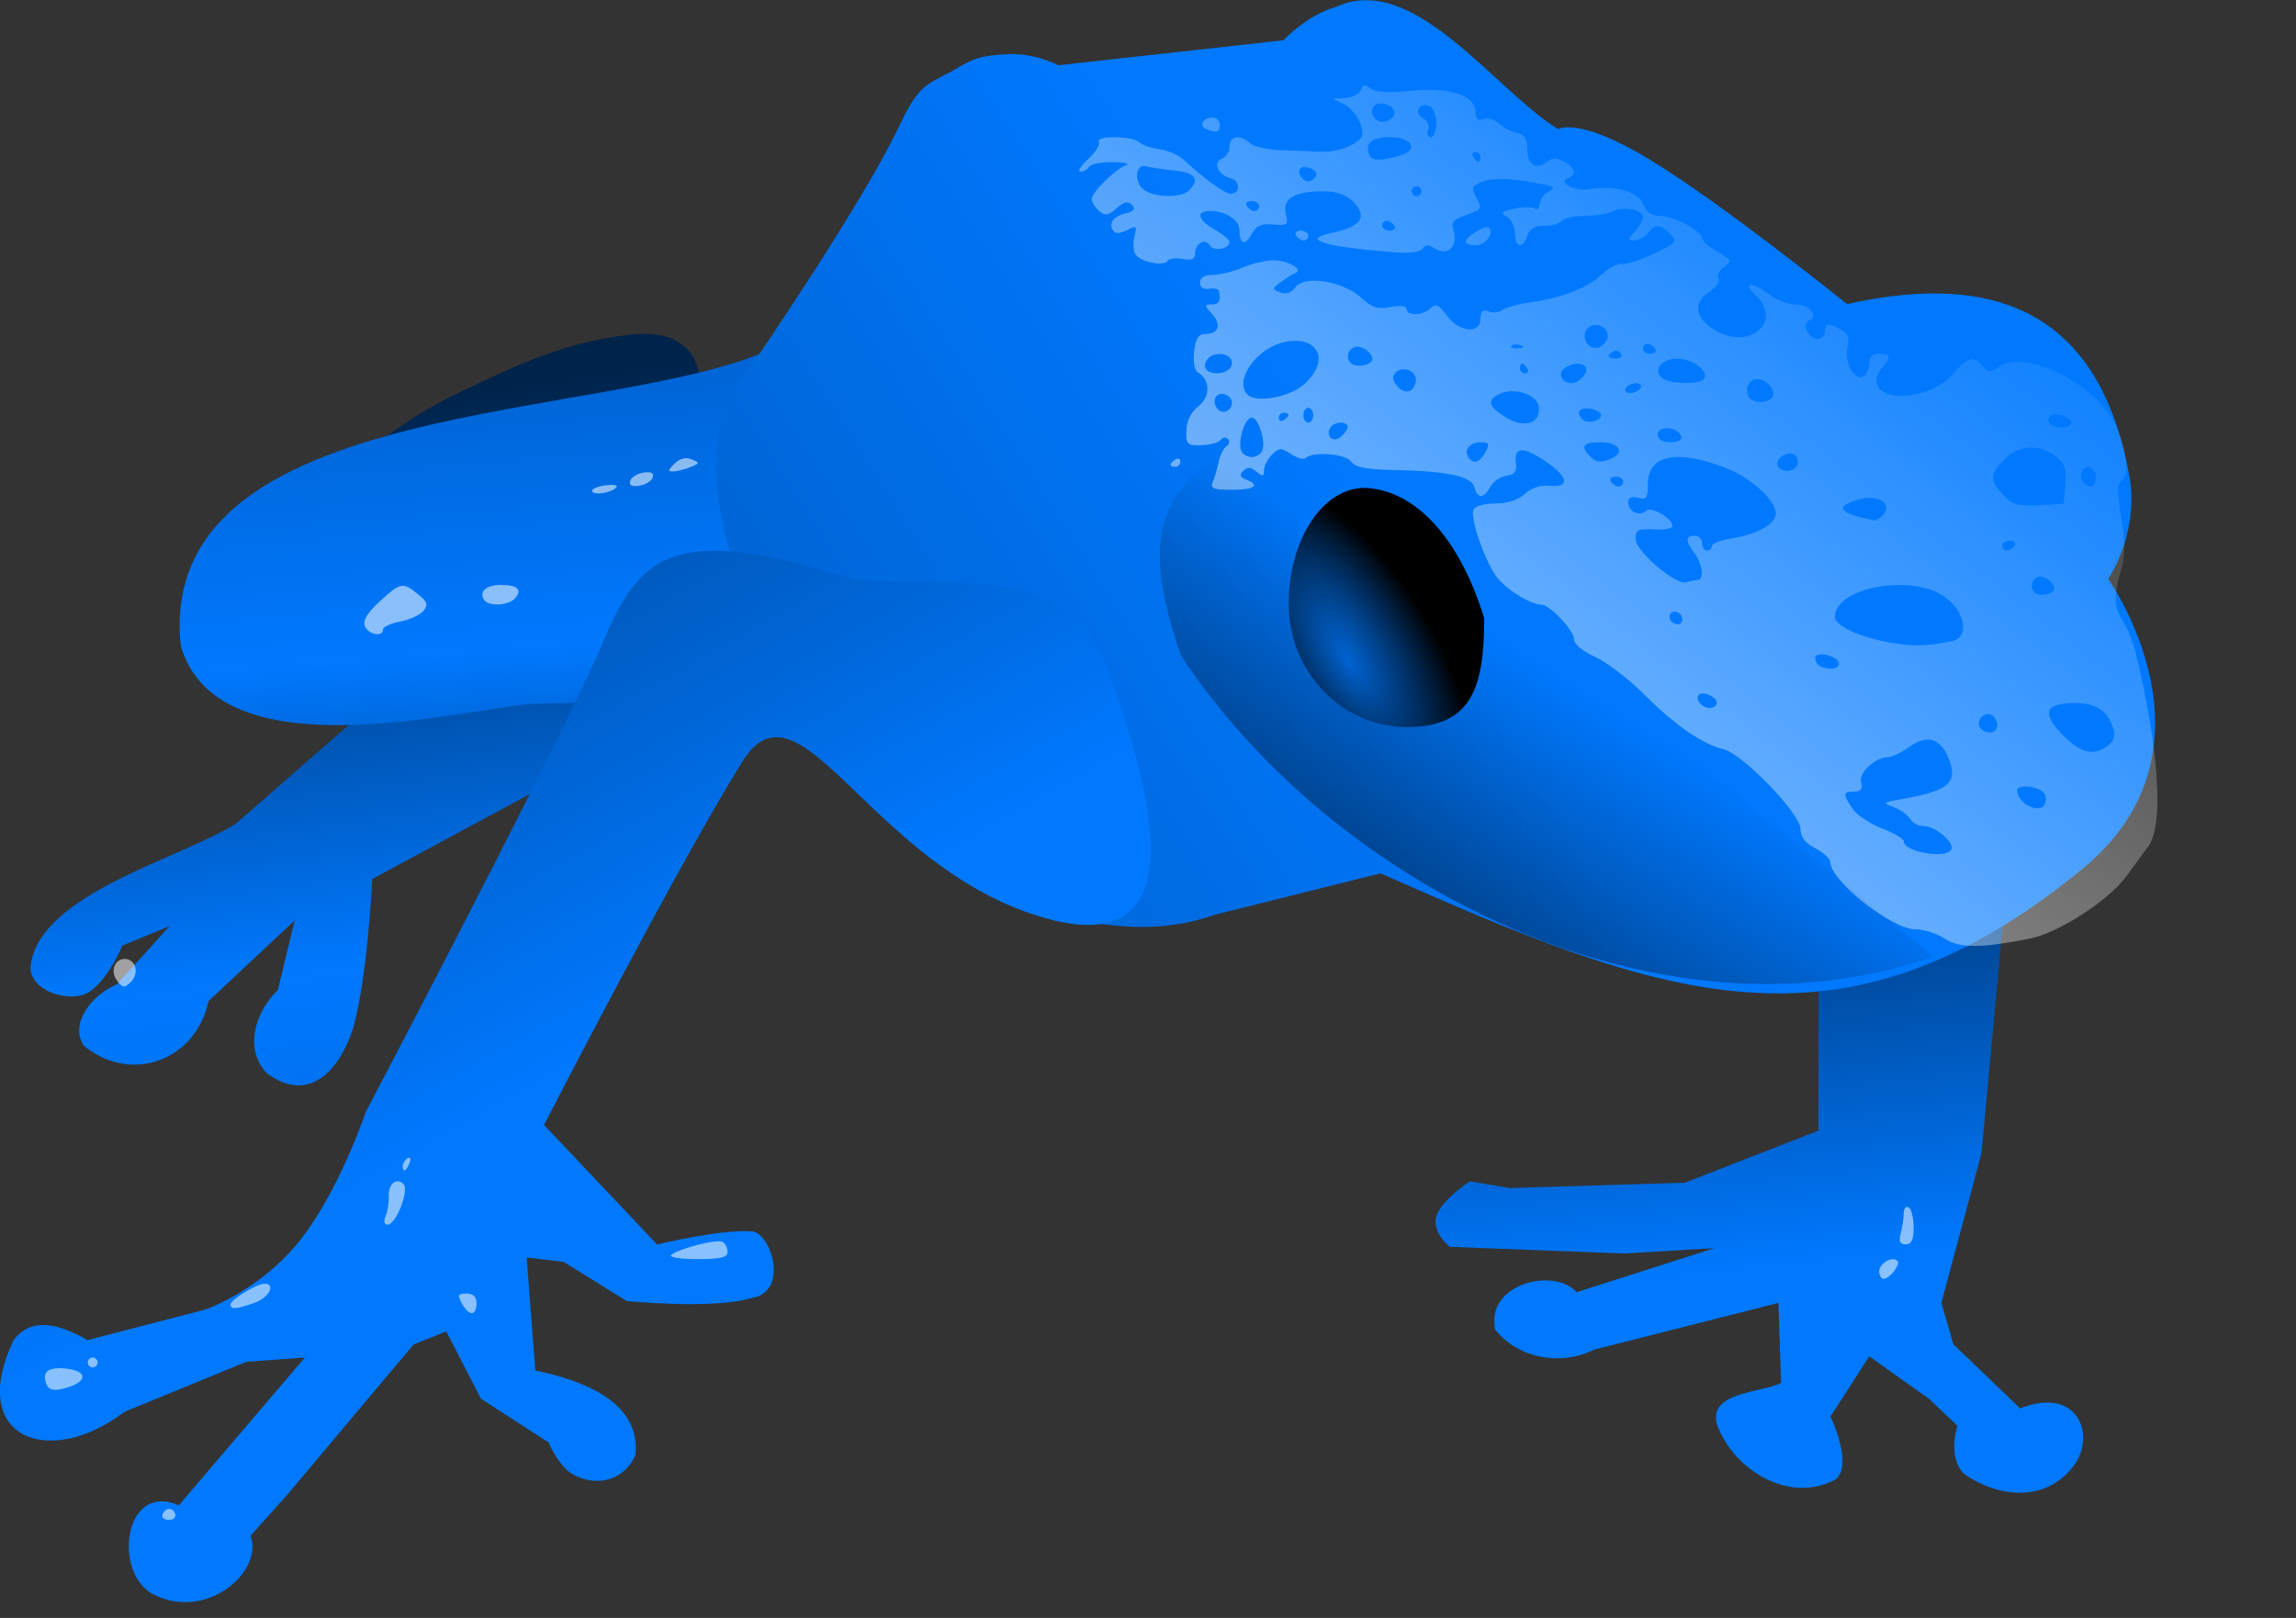 <?xml version="1.0" encoding="UTF-8" standalone="no"?>
<!-- Created with Inkscape (http://www.inkscape.org/) -->
<svg
   xmlns:dc="http://purl.org/dc/elements/1.1/"
   xmlns:cc="http://creativecommons.org/ns#"
   xmlns:rdf="http://www.w3.org/1999/02/22-rdf-syntax-ns#"
   xmlns:svg="http://www.w3.org/2000/svg"
   xmlns="http://www.w3.org/2000/svg"
   xmlns:xlink="http://www.w3.org/1999/xlink"
   xmlns:sodipodi="http://sodipodi.sourceforge.net/DTD/sodipodi-0.dtd"
   xmlns:inkscape="http://www.inkscape.org/namespaces/inkscape"
   width="744.094"
   height="524.409"
   id="svg2"
   sodipodi:version="0.32"
   inkscape:version="0.46"
   version="1.0"
   sodipodi:docbase="/home/vms/Desktop"
   sodipodi:docname="pfeilgiftfrosch.svg"
   inkscape:output_extension="org.inkscape.output.svg.inkscape">
  <rect width="100%" height="100%" fill="#333333" stroke="none"/>
  <defs
     id="defs4">
    <inkscape:perspective
       sodipodi:type="inkscape:persp3d"
       inkscape:vp_x="0 : 358.08911 : 1"
       inkscape:vp_y="0 : 1000 : 0"
       inkscape:vp_z="963.3858 : 358.08911 : 1"
       inkscape:persp3d-origin="481.6929 : 238.72607 : 1"
       id="perspective44" />
    <linearGradient
       inkscape:collect="always"
       id="linearGradient3236">
      <stop
         style="stop-color:#ffffff;stop-opacity:1;"
         offset="0"
         id="stop3238" />
      <stop
         style="stop-color:#ffffff;stop-opacity:0;"
         offset="1"
         id="stop3240" />
    </linearGradient>
    <linearGradient
       id="linearGradient3183">
      <stop
         style="stop-color:#053871;stop-opacity:0.855;"
         offset="0"
         id="stop3187" />
      <stop
         id="stop3189"
         offset="1"
         style="stop-color:#0079ff;stop-opacity:1;" />
    </linearGradient>
    <linearGradient
       id="linearGradient3246">
      <stop
         style="stop-color:#000000;stop-opacity:0;"
         offset="0"
         id="stop3248" />
      <stop
         style="stop-color:#000000;stop-opacity:1;"
         offset="1"
         id="stop3250" />
    </linearGradient>
    <linearGradient
       inkscape:collect="always"
       id="linearGradient3222">
      <stop
         style="stop-color:#ffffff;stop-opacity:1;"
         offset="0"
         id="stop3224" />
      <stop
         style="stop-color:#ffffff;stop-opacity:0;"
         offset="1"
         id="stop3226" />
    </linearGradient>
    <linearGradient
       id="linearGradient3188">
      <stop
         style="stop-color:#0079ff;stop-opacity:1;"
         offset="0"
         id="stop3192" />
      <stop
         id="stop3194"
         offset="1"
         style="stop-color:#00234a;stop-opacity:1;" />
    </linearGradient>
    <linearGradient
       id="linearGradient3162">
      <stop
         style="stop-color:#005bc1;stop-opacity:1;"
         offset="0"
         id="stop3164" />
      <stop
         id="stop3170"
         offset="0.5"
         style="stop-color:#0079ff;stop-opacity:1;" />
      <stop
         style="stop-color:#00234a;stop-opacity:1;"
         offset="1"
         id="stop3166" />
    </linearGradient>
    <linearGradient
       inkscape:collect="always"
       xlink:href="#linearGradient3162"
       id="linearGradient3168"
       x1="-98.652"
       y1="325.998"
       x2="-71.213"
       y2="680.104"
       gradientUnits="userSpaceOnUse" />
    <linearGradient
       inkscape:collect="always"
       xlink:href="#linearGradient3162"
       id="linearGradient3178"
       x1="198.115"
       y1="861.16"
       x2="130.93"
       y2="368.111"
       gradientUnits="userSpaceOnUse" />
    <linearGradient
       inkscape:collect="always"
       xlink:href="#linearGradient3188"
       id="linearGradient3186"
       x1="245.53"
       y1="625.067"
       x2="-2.941"
       y2="185.623"
       gradientUnits="userSpaceOnUse" />
    <linearGradient
       inkscape:collect="always"
       xlink:href="#linearGradient3188"
       id="linearGradient3202"
       x1="728.158"
       y1="759.268"
       x2="702.826"
       y2="516.753"
       gradientUnits="userSpaceOnUse" />
    <linearGradient
       inkscape:collect="always"
       xlink:href="#linearGradient3188"
       id="linearGradient3210"
       x1="319.078"
       y1="107.393"
       x2="-621.539"
       y2="703.08"
       gradientUnits="userSpaceOnUse" />
    <linearGradient
       inkscape:collect="always"
       xlink:href="#linearGradient3222"
       id="linearGradient3228"
       x1="488.84"
       y1="560.488"
       x2="446.93"
       y2="482.503"
       gradientUnits="userSpaceOnUse"
       gradientTransform="matrix(0.468,0.884,-0.884,0.468,709.825,-205.214)" />
    <radialGradient
       inkscape:collect="always"
       xlink:href="#linearGradient3246"
       id="radialGradient3254"
       cx="513.061"
       cy="477.898"
       fx="513.061"
       fy="477.898"
       r="43.686"
       gradientTransform="matrix(0.784,-0.466,1.055,1.775,-399.416,-116.999)"
       gradientUnits="userSpaceOnUse" />
    <linearGradient
       inkscape:collect="always"
       xlink:href="#linearGradient3236"
       id="linearGradient3242"
       x1="500.898"
       y1="555.231"
       x2="748.909"
       y2="234.583"
       gradientUnits="userSpaceOnUse" />
    <linearGradient
       inkscape:collect="always"
       xlink:href="#linearGradient3246"
       id="linearGradient3256"
       x1="691.386"
       y1="297.02"
       x2="537.989"
       y2="543.538"
       gradientUnits="userSpaceOnUse" />
    <linearGradient
       inkscape:collect="always"
       xlink:href="#linearGradient3162"
       id="linearGradient2427"
       gradientUnits="userSpaceOnUse"
       x1="198.115"
       y1="861.16"
       x2="130.93"
       y2="368.111" />
    <linearGradient
       inkscape:collect="always"
       xlink:href="#linearGradient3162"
       id="linearGradient2429"
       gradientUnits="userSpaceOnUse"
       x1="-98.652"
       y1="325.998"
       x2="-71.213"
       y2="680.104" />
    <linearGradient
       inkscape:collect="always"
       xlink:href="#linearGradient3188"
       id="linearGradient2431"
       gradientUnits="userSpaceOnUse"
       x1="728.158"
       y1="759.268"
       x2="702.826"
       y2="516.753" />
    <linearGradient
       inkscape:collect="always"
       xlink:href="#linearGradient3188"
       id="linearGradient2433"
       gradientUnits="userSpaceOnUse"
       x1="319.078"
       y1="107.393"
       x2="-621.539"
       y2="703.08" />
    <linearGradient
       inkscape:collect="always"
       xlink:href="#linearGradient3188"
       id="linearGradient2435"
       gradientUnits="userSpaceOnUse"
       x1="245.53"
       y1="625.067"
       x2="-2.941"
       y2="185.623" />
    <linearGradient
       inkscape:collect="always"
       xlink:href="#linearGradient3236"
       id="linearGradient2437"
       gradientUnits="userSpaceOnUse"
       x1="500.898"
       y1="555.231"
       x2="748.909"
       y2="234.583" />
    <radialGradient
       inkscape:collect="always"
       xlink:href="#linearGradient3246"
       id="radialGradient2439"
       gradientUnits="userSpaceOnUse"
       gradientTransform="matrix(0.784,-0.466,1.055,1.775,-399.416,-116.999)"
       cx="513.061"
       cy="477.898"
       fx="513.061"
       fy="477.898"
       r="43.686" />
    <linearGradient
       inkscape:collect="always"
       xlink:href="#linearGradient3246"
       id="linearGradient2441"
       gradientUnits="userSpaceOnUse"
       x1="691.386"
       y1="297.02"
       x2="537.989"
       y2="543.538" />
  </defs>
  <sodipodi:namedview
     id="base"
     pagecolor="#ffffff"
     bordercolor="#666666"
     borderopacity="1.0"
     inkscape:pageopacity="0.0"
     inkscape:pageshadow="2"
     inkscape:zoom="0.17240117"
     inkscape:cx="2108.3893"
     inkscape:cy="277.75283"
     inkscape:document-units="px"
     inkscape:current-layer="layer1"
     inkscape:window-width="1280"
     inkscape:window-height="949"
     inkscape:window-x="0"
     inkscape:window-y="25"
     showgrid="false" />
  <g
     inkscape:label="Ebene 1"
     inkscape:groupmode="layer"
     id="layer1"
     transform="translate(95.726,-196.466)">
    <g
       id="g2417"
       transform="matrix(0.725,0,0,0.725,-26.36,54.101)">
      <path
         sodipodi:nodetypes="csscccssccccccccccccc"
         id="path2174"
         d="M 216.016,360.864 C 216.016,360.864 213.533,342.863 186.22,345.967 C 158.908,349.07 139.044,357.45 106.766,373.279 C 74.488,389.108 57.108,409.282 57.108,409.282 L 89.386,494.943 L 9.932,564.465 C -14.141,579.999 -77.656,595.648 -81.937,627.78 C -83.205,637.3 -69.833,643.609 -59.59,641.436 C -49.348,639.264 -40.968,619.09 -40.968,619.09 L -19.863,610.399 L -43.451,636.47 C -53.48,640.546 -64.917,653.088 -58.349,663.783 C -36.924,681.431 -7.985,670.289 -2.483,643.919 L 36.003,607.916 L 28.554,638.953 C 18.498,648.621 13.2,665.218 23.588,676.197 C 42.863,690.37 56.266,674.217 62.073,656.334 C 68.591,633.987 70.764,589.294 70.764,589.294 L 151.459,545.843 L 281.813,496.184 L 216.016,360.864 z"
         style="fill:url(#linearGradient2427);fill-opacity:1;fill-rule:evenodd;stroke:none;stroke-width:1px;stroke-linecap:butt;stroke-linejoin:miter;stroke-opacity:1" />
      <path
         sodipodi:nodetypes="ccccc"
         id="path2172"
         d="M 249.535,352.174 C 178,385.698 -26.374,372.18 -14.898,485.011 C 1.062,540.079 100.032,516.036 140.286,511.082 L 288.021,507.358 L 249.535,352.174 z"
         style="fill:url(#linearGradient2429);fill-opacity:1;fill-rule:evenodd;stroke:none;stroke-width:1px;stroke-linecap:butt;stroke-linejoin:miter;stroke-opacity:1" />
      <path
         sodipodi:nodetypes="ccccccscccccccccccccccsccccc"
         id="path3149"
         d="M 800.805,596.721 L 717.201,616.428 L 717.201,701.823 L 657.484,725.113 L 579.255,727.502 L 561.34,724.516 C 561.34,724.516 548.65,732.727 546.411,740.042 C 544.171,747.358 552.382,753.777 552.382,753.777 L 630.015,756.763 L 670.622,754.374 L 609.114,774.081 C 599.397,762.878 568.299,770.027 572.686,790.802 C 583.093,803.863 602.117,807.139 616.877,799.759 L 699.286,778.858 L 700.481,814.688 C 691.215,819.169 667.927,818.558 671.816,833.201 C 679.169,853.61 704.365,869.042 724.965,857.685 C 732.877,851.116 722.576,829.618 722.576,829.618 L 739.894,802.745 L 766.766,821.854 L 779.307,833.798 C 779.307,833.798 774.679,847.831 782.293,855.296 C 798.682,866.679 819.412,867.504 831.261,851.713 C 841.468,838.11 833.247,815.746 807.374,826.035 L 777.516,797.371 L 772.141,778.858 L 790.056,711.975 L 800.805,596.721 z"
         style="fill:url(#linearGradient2431);fill-opacity:1;fill-rule:evenodd;stroke:none;stroke-width:1px;stroke-linecap:butt;stroke-linejoin:miter;stroke-opacity:1" />
      <path
         sodipodi:nodetypes="cccscccsccccscscc"
         id="path2170"
         d="M 280.572,542.119 C 314.985,585.558 391.231,625.529 446.929,605.434 L 521.417,586.812 C 647.121,642.454 726.82,673.427 834.899,585.08 C 900.96,531.079 846.681,455.216 846.681,455.216 C 846.681,455.216 859.717,436.594 856.613,411.764 C 844.234,337.772 798.924,316.929 729.983,332.31 C 729.983,332.31 674.117,287.307 641.839,267.754 C 609.561,248.201 600.871,254.098 600.871,254.098 C 572.659,236.977 536.274,183.275 501.553,199.473 C 488.828,202.887 477.965,214.371 477.965,214.371 L 377.406,225.544 C 377.406,225.544 366.854,219.958 355.06,220.578 C 343.266,221.199 339.542,222.13 330.231,228.027 C 316.65,234.866 314.559,235.408 305.55,254.195 C 289.459,287.75 242.086,357.14 242.086,357.14 C 196.178,403.472 251.528,500.69 280.572,542.119 z"
         style="fill:url(#linearGradient2433);fill-opacity:1;fill-rule:evenodd;stroke:none;stroke-width:1px;stroke-linecap:butt;stroke-linejoin:miter;stroke-opacity:1" />
      <path
         sodipodi:nodetypes="ccccscccccccscccccccccccccccccsc"
         id="path3147"
         d="M 401.136,500.086 C 382.835,444.263 328.489,460.192 285.5,455.387 C 203.721,429.437 189.461,444.212 171.807,488.426 C 145.328,546.243 67.832,693.46 67.832,693.46 C 67.832,693.46 55.686,729.657 37.709,751.764 C 19.732,773.871 -4.076,781.888 -4.076,781.888 L -56.549,795.492 C -69.066,788.32 -81.571,784.803 -89.588,795.492 C -110.554,839.345 -73.778,853.245 -40.03,827.559 L 14.387,805.209 L 40.624,803.266 L -15.736,869.344 C -40.483,858.614 -45.328,899.879 -27.157,909.148 C -3.201,921.37 22.245,898.857 16.331,882.948 L 32.85,864.485 L 89.21,797.436 L 103.786,791.605 L 119.334,821.729 L 149.458,841.163 C 149.458,841.163 153.344,850.395 159.175,854.768 C 169.754,861.477 182.973,858.98 188.327,846.994 C 191.208,822.504 163.142,813.098 143.627,809.096 L 139.74,758.566 L 156.26,760.51 L 184.44,778.001 C 184.44,778.001 222.847,781.867 239.853,776.765 C 257.143,774.426 249.426,748.381 240.8,746.906 C 227.196,745.691 198.044,752.736 198.044,752.736 L 147.514,699.291 C 147.514,699.291 207.926,581.734 236.835,535.82 C 262.229,497.384 293.021,582.005 367.85,605.725 C 446.053,630.514 414.081,537.944 401.136,500.086 z"
         style="fill:url(#linearGradient2435);fill-opacity:1;fill-rule:evenodd;stroke:none;stroke-width:1px;stroke-linecap:butt;stroke-linejoin:miter;stroke-opacity:1" />
      <path
         sodipodi:nodetypes="cssccssccsssccsssccssccssccsssccssssccsssccssccssccsssssssssssssssssssssssssssssssssssssssssssssssssssssssssssssssssssssssssssssssssssssssssssssssssssssssssssssssssssssssssssssssssssssssssssssssssssssssssssssssssssssssssssssssccssssssssssssccssccsssccssccssccssccsssccssccssccssssssssssssssssccsssccssccsssccccsssccssccssccssccssccsssccssccssccssccssccsssccsssccssccssccssccssccssccsssccssccssccssccsssccssccssccsssccssccssccsssccsssccsssccsssccssccsssccsssccssssccssccsssssccssccssccsssccsssccsssccssccsssccssc"
         style="opacity:0.537;fill:url(#linearGradient2437);fill-opacity:1"
         d="M -23.083,873.679 C -21.976,870.357 -18.438,870.014 -17.4,873.129 C -16.896,874.641 -18.133,875.879 -20.15,875.879 C -22.166,875.879 -23.486,874.889 -23.083,873.679 z M -74.928,815.165 C -76.965,809.855 -74.442,807.579 -67.138,808.136 C -55.771,809.002 -56.155,814.548 -67.77,817.279 C -71.95,818.262 -73.968,817.666 -74.928,815.165 z M -56.45,805.479 C -56.45,804.269 -55.46,803.279 -54.25,803.279 C -53.04,803.279 -52.05,804.269 -52.05,805.479 C -52.05,806.689 -53.04,807.679 -54.25,807.679 C -55.46,807.679 -56.45,806.689 -56.45,805.479 z M 110.75,779.079 C 108.754,775.349 109.077,774.679 112.873,774.679 C 115.884,774.679 117.35,776.12 117.35,779.079 C 117.35,781.499 116.395,783.479 115.228,783.479 C 114.06,783.479 112.045,781.499 110.75,779.079 z M 7.35,779.553 C 7.35,777.476 19.138,770.279 22.54,770.279 C 27.843,770.279 24.517,776.6 18.022,778.864 C 9.811,781.726 7.35,781.885 7.35,779.553 z M 744.35,764.71 C 744.35,761.163 750.206,757.801 752.459,760.054 C 754.026,761.621 749.054,768.079 746.281,768.079 C 745.219,768.079 744.35,766.563 744.35,764.71 z M 204.36,757.45 C 207.686,754.54 225.025,750.141 227.396,751.607 C 228.581,752.339 229.55,754.365 229.55,756.109 C 229.55,758.528 226.32,759.279 215.91,759.279 C 208.408,759.279 203.211,758.456 204.36,757.45 z M 753.964,747.729 C 754.693,745.006 755.304,740.988 755.32,738.799 C 755.337,736.61 756.34,735.431 757.55,736.179 C 758.76,736.927 759.75,740.945 759.75,745.109 C 759.75,750.614 758.78,752.679 756.194,752.679 C 753.579,752.679 752.988,751.368 753.964,747.729 z M 76.713,740.029 C 77.611,737.911 78.227,734 78.082,731.338 C 77.777,725.755 81.53,722.578 84.692,725.741 C 87.368,728.417 81.346,743.879 77.627,743.879 C 76.045,743.879 75.699,742.419 76.713,740.029 z M 84.35,717.609 C 84.35,716.47 85.329,714.934 86.525,714.194 C 87.772,713.424 88.141,714.307 87.39,716.265 C 85.927,720.076 84.35,720.773 84.35,717.609 z M -43.135,635.117 C -46.549,631.004 -44.669,625.079 -39.95,625.079 C -35.046,625.079 -33.26,631.432 -37.088,635.26 C -39.941,638.113 -40.663,638.096 -43.135,635.117 z M 773.664,616.005 C 770.246,613.751 764.48,611.897 760.85,611.884 C 749.917,611.844 722.731,590.471 722.44,581.685 C 722.39,580.204 719.38,577.456 715.75,575.579 C 711.228,573.24 709.15,570.521 709.15,566.942 C 709.15,560.14 683.367,533.46 674.731,531.327 C 665.143,528.958 653.102,520.629 639.207,506.754 C 632.281,499.838 622.415,492.296 617.282,489.995 C 611.731,487.506 607.95,484.33 607.95,482.156 C 607.95,478.201 597.058,466.679 593.318,466.679 C 588.395,466.679 577.052,459.519 573.065,453.895 C 567.765,446.419 561.493,428.109 562.94,424.338 C 563.581,422.669 567.608,421.479 572.618,421.479 C 578.05,421.479 582.946,419.898 585.958,417.172 C 588.952,414.462 593.098,413.114 597.134,413.537 C 606.511,414.521 605.302,409.207 594.547,402.166 C 584.765,395.761 580.972,396.202 581.995,403.624 C 582.478,407.131 581.35,408.564 577.696,409.083 C 574.97,409.47 571.718,411.697 570.468,414.033 C 567.587,419.415 564.771,419.456 563.38,414.136 C 562.102,409.249 551.211,406.965 526.926,406.493 C 514.961,406.26 510.137,405.272 508.226,402.663 C 505.66,399.161 491.004,398.092 487.914,401.182 C 487.107,401.989 484.196,401.176 481.446,399.374 C 476.982,396.449 476.066,396.478 472.898,399.645 C 470.947,401.597 469.35,404.729 469.35,406.605 C 469.35,409.431 468.767,409.533 465.957,407.201 C 463.444,405.116 461.922,405.027 460.089,406.86 C 458.256,408.693 458.566,409.7 461.282,410.742 C 467.932,413.294 465.111,415.346 454.956,415.346 C 446.682,415.346 445.215,414.746 446.438,411.862 C 447.251,409.946 448.431,405.904 449.061,402.879 C 449.691,399.854 451.267,396.69 452.565,395.848 C 453.862,395.007 454.155,393.55 453.217,392.612 C 452.279,391.674 450.822,391.868 449.981,393.043 C 449.139,394.218 445.303,395.281 441.457,395.405 C 435.022,395.613 434.478,395.089 434.656,388.847 C 434.78,384.483 436.714,380.595 440.078,377.95 C 445.491,373.691 445.346,366.127 439.789,362.858 C 438.274,361.967 437.582,358.097 438.118,353.508 C 438.794,347.718 440.081,345.679 443.061,345.679 C 449.071,345.679 450.484,341.557 446.125,336.74 C 442.615,332.862 442.596,332.479 445.909,332.479 C 449.239,332.479 450.12,330.866 449.213,326.429 C 449.028,325.521 447.048,325.089 444.813,325.467 C 442.302,325.893 440.75,324.842 440.75,322.717 C 440.75,320.505 442.736,319.279 446.321,319.279 C 449.385,319.279 455.446,317.794 459.79,315.979 C 464.134,314.164 470.289,312.694 473.469,312.713 C 480.108,312.751 487.228,316.842 483.412,318.426 C 482.071,318.982 479.101,320.816 476.812,322.501 C 472.848,325.419 472.838,325.637 476.606,327.098 C 479.188,328.098 481.547,327.284 483.398,324.751 C 487.434,319.233 504.725,322.012 512.775,329.473 C 517.546,333.894 520.152,334.718 525.937,333.633 C 530.351,332.805 533.15,333.172 533.15,334.579 C 533.15,337.772 540.477,337.464 543.858,334.129 C 546.094,331.923 547.523,332.575 551.081,337.429 C 556.607,344.964 566.15,345.86 566.15,338.843 C 566.15,335.466 567.122,334.581 569.729,335.581 C 571.697,336.337 574.42,336.073 575.779,334.994 C 577.138,333.916 582.705,332.387 588.15,331.596 C 602.697,329.482 613.771,325.177 620.22,319.128 C 623.356,316.186 627.571,314.028 629.587,314.333 C 631.602,314.638 638.032,312.56 643.877,309.717 C 653.756,304.91 654.248,304.291 650.87,300.912 C 646.38,296.423 644.453,296.358 640.95,300.579 C 639.444,302.394 636.694,303.879 634.84,303.879 C 631.909,303.879 631.945,303.353 635.109,299.856 C 637.112,297.643 638.75,294.788 638.75,293.512 C 638.75,290.147 629.899,288.352 625.339,290.792 C 623.194,291.94 617.473,292.879 612.625,292.879 C 607.777,292.879 603.198,293.869 602.45,295.079 C 601.702,296.289 598.246,297.279 594.769,297.279 C 590.379,297.279 588.02,298.624 587.05,301.679 C 585.101,307.82 581.55,307.18 581.55,300.688 C 581.55,297.723 579.899,294.373 577.881,293.244 C 574.845,291.545 575.404,290.929 581.127,289.672 C 584.931,288.836 589.057,288.78 590.297,289.546 C 591.536,290.312 592.55,289.444 592.55,287.618 C 592.55,285.792 594.269,283.336 596.369,282.16 C 599.74,280.274 599.547,279.891 594.719,278.894 C 581.185,276.098 572.031,275.661 567.007,277.571 C 562.466,279.298 561.949,280.34 563.862,283.913 C 567.036,289.845 566.977,289.96 559.384,292.607 C 553.905,294.517 552.893,295.834 554.066,299.528 C 556.211,306.285 551.558,311.015 546.096,307.63 C 542.902,305.651 541.414,305.618 540.233,307.498 C 539.298,308.987 534.6,309.705 528.75,309.253 C 496,306.723 485.284,303.502 499.6,300.49 C 512.981,297.674 515.947,293.275 509.088,286.416 C 505.993,283.321 501.707,281.879 495.606,281.879 C 482.98,281.879 477.422,285.279 479.103,291.974 C 480.33,296.862 479.851,297.261 473.376,296.743 C 467.942,296.309 465.728,297.318 463.784,301.116 C 461.044,306.47 458.35,305.515 458.35,299.19 C 458.35,294.737 452.126,290.679 445.295,290.679 C 438.731,290.679 439.712,294.693 447.336,299.031 C 450.959,301.092 453.929,303.552 453.936,304.498 C 453.962,307.658 446.93,308.958 445.174,306.118 C 443.031,302.65 438.55,305.118 438.55,309.765 C 438.55,312.243 437.012,312.898 432.998,312.13 C 429.944,311.547 426.911,311.934 426.257,312.991 C 424.615,315.649 413.992,313.459 411.87,310.025 C 410.915,308.48 410.721,304.873 411.44,302.01 C 412.608,297.356 412.28,297.055 408.337,299.165 C 405.913,300.462 403.304,300.899 402.54,300.135 C 399.451,297.046 401.479,293.273 406.969,291.896 C 411.266,290.817 412.142,289.791 410.32,287.969 C 408.499,286.147 406.702,286.546 403.444,289.494 C 399.832,292.763 398.427,292.984 395.692,290.713 C 393.854,289.188 392.35,286.762 392.35,285.321 C 392.35,282.306 402.857,272.008 407.75,270.227 C 409.565,269.567 406.901,268.948 401.83,268.853 C 396.759,268.757 391.998,269.669 391.25,270.879 C 390.502,272.089 388.722,273.079 387.293,273.079 C 385.864,273.079 387.429,270.544 390.77,267.446 C 394.112,264.348 396.271,260.882 395.568,259.746 C 393.824,256.924 410.693,257.102 413.526,259.935 C 414.767,261.176 418.842,262.578 422.583,263.051 C 426.323,263.525 431.303,265.727 433.65,267.945 C 441.958,275.799 451.842,282.979 454.346,282.979 C 458.928,282.979 458.918,277.215 454.334,276.017 C 448.697,274.543 446.356,268.922 450.687,267.26 C 452.482,266.572 453.95,264.134 453.95,261.843 C 453.95,257.098 458.828,256.347 463.143,260.429 C 464.742,261.941 471,263.333 477.05,263.522 C 483.1,263.71 490.913,264.02 494.411,264.21 C 502.774,264.664 513.35,260.173 513.35,256.167 C 513.35,250.814 508.915,244.332 503.856,242.294 C 499.356,240.481 499.44,240.349 505.169,240.218 C 508.535,240.142 511.868,238.569 512.576,236.723 C 513.573,234.126 514.556,233.941 516.923,235.905 C 518.999,237.628 524.89,237.961 535.242,236.941 C 552.609,235.229 563.95,239.071 563.95,246.666 C 563.95,249.608 565.005,250.536 567.332,249.643 C 569.192,248.929 572.41,249.848 574.482,251.685 C 576.555,253.522 580.23,255.396 582.65,255.85 C 585.845,256.449 587.05,258.416 587.05,263.034 C 587.05,270.075 591.035,272.675 595.784,268.734 C 598.062,266.843 600.057,266.809 603.41,268.604 C 608.544,271.351 609.273,274.375 605.2,276.028 C 600.364,277.99 608.465,282.105 614.87,280.94 C 625.697,278.97 636.734,282.077 638.87,287.695 C 640.199,291.188 642.595,292.879 646.218,292.879 C 652.408,292.879 665.109,299.52 665.15,302.779 C 665.166,303.989 668.283,306.746 672.078,308.907 C 678.49,312.557 678.699,313.039 675.028,315.723 C 672.856,317.312 671.716,319.643 672.495,320.904 C 673.275,322.166 671.385,324.853 668.297,326.877 C 660.803,331.787 662.028,338.779 671.333,344.198 C 686.688,353.14 701.486,339.857 689.062,328.282 C 682.719,322.373 687.884,322.206 695.35,328.079 C 698.427,330.499 703.674,332.479 707.012,332.479 C 713.05,332.479 717.745,338.047 713.031,339.619 C 709.515,340.791 712.733,347.879 716.781,347.879 C 718.634,347.879 720.15,346.394 720.15,344.579 C 720.15,340.656 721.205,340.511 727.036,343.632 C 730.383,345.423 731.121,347.403 730.128,351.925 C 728.648,358.663 733.464,367.028 737.417,364.585 C 738.81,363.724 739.95,361.098 739.95,358.749 C 739.95,355.946 741.462,354.479 744.35,354.479 C 749.621,354.479 749.888,356.175 745.397,361.137 C 743.553,363.175 742.635,366.381 743.356,368.262 C 746.716,377.016 768.692,373.893 777.51,363.408 C 783.864,355.855 786.551,355.16 790.591,360.028 C 793.08,363.027 793.913,363.023 798.54,359.991 C 809.528,352.792 838.78,366.708 848.725,383.867 C 854.632,394.059 856.786,408.814 852.732,411.319 C 850.722,412.561 850.682,416.418 852.562,427.76 C 854.393,438.812 854.373,444.726 852.484,451.034 C 849.059,462.463 849.295,468.033 853.471,474.407 C 855.407,477.362 857.894,483.514 858.999,488.079 C 869.387,531.035 871.644,565.052 864.737,574.581 C 862.585,577.55 858.13,583.63 854.837,588.093 C 846.597,599.262 824.396,613.518 811.251,616.082 C 789.355,620.353 780.23,620.334 773.664,616.005 z M 776.491,576.289 C 778.409,573.187 769.581,565.679 764.016,565.679 C 761.79,565.679 759.17,564.251 758.193,562.505 C 757.216,560.76 753.949,558.396 750.934,557.253 C 745.71,555.274 745.868,555.103 754.25,553.647 C 775.659,549.929 779.86,546.248 775.288,535.212 C 771.582,526.265 765.749,524.641 757.759,530.33 C 754.246,532.832 750.012,534.879 748.35,534.879 C 742.585,534.879 735.126,541.821 736.255,546.136 C 737.036,549.123 736.168,550.279 733.144,550.279 C 728.072,550.279 727.977,551.148 732.327,557.786 C 734.183,560.621 740.124,564.628 745.527,566.691 C 750.93,568.755 755.35,571.383 755.35,572.532 C 755.35,577.183 773.901,580.48 776.491,576.289 z M 818.412,551.527 C 817.109,548.133 805.918,546.514 805.984,549.729 C 806.091,554.968 814.365,559.888 817.792,556.752 C 818.861,555.774 819.139,553.423 818.412,551.527 z M 846.499,529.761 C 849.283,527.726 850.032,525.401 848.976,522.074 C 846.392,513.935 841.35,510.679 831.328,510.679 C 818.365,510.679 816.832,515.401 826.619,525.188 C 834.621,533.189 840.09,534.448 846.499,529.761 z M 797.15,520.709 C 797.15,518.965 796.074,516.873 794.759,516.06 C 791.652,514.14 787.412,518.381 789.332,521.487 C 791.488,524.976 797.15,524.413 797.15,520.709 z M 671.75,510.61 C 671.75,507.976 665.545,505.151 663.735,506.961 C 661.809,508.887 665.076,512.879 668.58,512.879 C 670.324,512.879 671.75,511.858 671.75,510.61 z M 726.211,492.529 C 725.163,489.345 715.75,487.392 715.75,490.359 C 715.75,493.501 718.334,495.279 722.9,495.279 C 725.29,495.279 726.725,494.087 726.211,492.529 z M 776.934,482.97 C 785.041,481.308 782.804,469.366 773.175,462.899 C 758.057,452.746 724.55,459.129 724.55,472.161 C 724.55,476.205 735.981,481.437 749.85,483.741 C 760.314,485.48 765.392,485.336 776.934,482.97 z M 656.35,473.409 C 656.35,470.423 652.468,468.461 651.062,470.736 C 649.747,472.864 651.652,475.479 654.517,475.479 C 655.525,475.479 656.35,474.547 656.35,473.409 z M 822.296,460.328 C 823.952,457.649 817.687,452.764 814.847,454.519 C 810.95,456.927 812.312,462.279 816.821,462.279 C 819.169,462.279 821.633,461.401 822.296,460.328 z M 663.13,455.679 C 666.215,455.679 665.406,448.502 661.78,443.708 C 657.665,438.267 657.686,435.879 661.85,435.879 C 663.665,435.879 665.15,437.364 665.15,439.179 C 665.15,440.994 666.14,442.479 667.35,442.479 C 668.56,442.479 669.55,441.576 669.55,440.472 C 669.55,439.369 673.758,437.788 678.9,436.961 C 689.786,435.209 698.15,430.489 698.15,426.097 C 698.15,419.886 686.738,409.641 674.876,405.203 C 653.42,397.175 640.95,399.912 640.95,412.65 C 640.95,418.984 640.308,419.899 636.55,418.916 C 633.585,418.141 632.15,418.849 632.15,421.087 C 632.15,425.118 637.443,427.506 640.222,424.727 C 642.397,422.552 651.95,428.099 651.95,431.538 C 651.95,432.643 648.238,433.329 643.7,433.063 C 636.561,432.644 635.45,433.219 635.45,437.336 C 635.45,442.836 653.554,458.235 658.18,456.67 C 659.792,456.125 662.019,455.679 663.13,455.679 z M 804.85,440.279 C 805.598,439.069 804.667,438.079 802.78,438.079 C 800.894,438.079 799.35,439.069 799.35,440.279 C 799.35,441.489 800.282,442.479 801.42,442.479 C 802.559,442.479 804.102,441.489 804.85,440.279 z M 746.308,426.271 C 750.411,421.327 743.591,417.229 735.244,419.623 C 723.881,422.882 726.241,425.966 742.431,429.019 C 743.19,429.162 744.935,427.925 746.308,426.271 z M 827.558,412.907 C 828.127,405.939 827.263,403.464 823.158,400.306 C 815.901,394.723 806.756,395.273 800.35,401.679 C 793.693,408.336 793.604,411.062 799.826,417.686 C 803.911,422.033 806.5,422.771 815.776,422.227 L 826.85,421.579 L 827.558,412.907 z M 629.95,411.679 C 629.95,410.469 628.407,409.479 626.52,409.479 C 624.634,409.479 623.702,410.469 624.45,411.679 C 625.198,412.889 626.742,413.879 627.88,413.879 C 629.019,413.879 629.95,412.889 629.95,411.679 z M 841.15,409.479 C 841.15,407.034 839.684,405.079 837.85,405.079 C 834.501,405.079 833.337,409.733 836.017,412.412 C 838.806,415.201 841.15,413.862 841.15,409.479 z M 708.05,403.032 C 708.05,401.334 707.06,399.632 705.85,399.248 C 702.241,398.103 697.463,402.187 699.174,404.955 C 701.295,408.388 708.05,406.925 708.05,403.032 z M 568.35,398.479 C 570.336,394.769 570.023,394.079 566.357,394.079 C 561.456,394.079 558.607,397.373 560.65,400.679 C 562.784,404.131 565.784,403.274 568.35,398.479 z M 624.27,401.543 C 630.921,398.991 628.144,394.079 620.05,394.079 C 611.989,394.079 610.564,395.813 614.99,400.239 C 617.987,403.236 619.359,403.428 624.27,401.543 z M 468.284,398.425 C 470.498,394.842 467.1,383.079 463.85,383.079 C 460.601,383.079 457.203,394.842 459.417,398.425 C 460.183,399.665 462.178,400.679 463.85,400.679 C 465.522,400.679 467.517,399.665 468.284,398.425 z M 506.75,387.209 C 506.75,384.557 500.726,384.768 499.05,387.479 C 496.672,391.326 500.199,394.578 503.646,391.716 C 505.353,390.299 506.75,388.271 506.75,387.209 z M 655.811,391.329 C 654.418,387.098 645.35,386.488 645.35,390.626 C 645.35,392.872 647.337,394.079 651.034,394.079 C 654.597,394.079 656.379,393.053 655.811,391.329 z M 592.134,377.994 C 591.361,372.579 580.893,369.363 574.4,372.546 C 568.784,375.299 569.652,378.197 577.528,382.987 C 585.958,388.114 593.224,385.63 592.134,377.994 z M 830.15,385.514 C 830.15,382.931 823.717,380.516 821.116,382.124 C 819.995,382.816 819.648,384.304 820.344,385.431 C 821.962,388.048 830.15,388.118 830.15,385.514 z M 480.35,381.849 C 480.35,381.315 479.36,380.879 478.15,380.879 C 476.94,380.879 475.95,381.927 475.95,383.209 C 475.95,384.49 476.94,384.927 478.15,384.179 C 479.36,383.431 480.35,382.383 480.35,381.849 z M 491.35,381.979 C 491.35,380.164 490.36,378.679 489.15,378.679 C 487.94,378.679 486.95,380.164 486.95,381.979 C 486.95,383.794 487.94,385.279 489.15,385.279 C 490.36,385.279 491.35,383.794 491.35,381.979 z M 620.05,381.949 C 620.05,380.755 617.823,379.462 615.1,379.076 C 610.278,378.391 608.586,380.781 611.693,383.888 C 613.837,386.032 620.05,384.59 620.05,381.949 z M 455.05,376.326 C 455.05,374.628 453.318,372.905 451.2,372.498 C 447.408,371.767 445.84,376.436 448.863,379.458 C 451.169,381.764 455.05,379.799 455.05,376.326 z M 697.05,372.319 C 697.05,370.636 695.345,368.183 693.261,366.868 C 688.506,363.869 683.718,367.894 685.748,373.185 C 687.422,377.547 697.05,376.808 697.05,372.319 z M 486.781,368.583 C 499.029,358.277 494.243,346.311 479.015,349.168 C 466.322,351.549 455.628,366.424 462.017,372.812 C 465.753,376.548 480.259,374.071 486.781,368.583 z M 537.163,366.94 C 538.028,362.479 531.593,359.556 528.256,362.894 C 526.524,364.625 526.657,366.256 528.734,368.759 C 532.169,372.898 536.175,372.034 537.163,366.94 z M 637.65,369.879 C 638.398,368.669 637.525,367.679 635.71,367.679 C 633.895,367.679 631.798,368.669 631.05,369.879 C 630.303,371.089 631.176,372.079 632.991,372.079 C 634.806,372.079 636.903,371.089 637.65,369.879 z M 612.062,364.726 C 616.217,359.72 610.129,356.869 603.818,360.867 C 600.371,363.05 602.336,367.679 606.711,367.679 C 608.306,367.679 610.714,366.35 612.062,364.726 z M 666.141,365.656 C 668.276,362.201 660.761,356.679 653.924,356.679 C 646.72,356.679 642.751,362.483 647.78,365.667 C 651.832,368.233 664.553,368.226 666.141,365.656 z M 454.778,359.896 C 456.252,356.053 451.265,353.35 446.25,355.274 C 444.435,355.971 442.95,358.057 442.95,359.91 C 442.95,364.385 453.06,364.372 454.778,359.896 z M 587.05,361.079 C 586.303,359.869 585.254,358.879 584.721,358.879 C 584.187,358.879 583.75,359.869 583.75,361.079 C 583.75,362.289 584.799,363.279 586.08,363.279 C 587.362,363.279 587.798,362.289 587.05,361.079 z M 517.75,356.883 C 517.75,353.798 512.725,350.457 509.782,351.586 C 505.998,353.038 505.814,358.186 509.5,359.471 C 512.761,360.609 517.75,359.044 517.75,356.883 z M 628.828,354.443 C 628.068,353.213 626.525,352.777 625.398,353.473 C 622.347,355.359 622.916,356.679 626.78,356.679 C 628.667,356.679 629.588,355.673 628.828,354.443 z M 644.25,352.279 C 643.503,351.069 641.959,350.079 640.821,350.079 C 639.682,350.079 638.75,351.069 638.75,352.279 C 638.75,353.489 640.294,354.479 642.18,354.479 C 644.067,354.479 644.998,353.489 644.25,352.279 z M 584.163,350.776 C 582.575,350.141 580.677,350.219 579.946,350.95 C 579.215,351.681 580.514,352.201 582.834,352.105 C 585.396,352 585.918,351.478 584.163,350.776 z M 622.938,347.297 C 623.813,342.75 617.462,339.687 614.11,343.039 C 610.758,346.391 613.822,352.742 618.368,351.866 C 620.476,351.46 622.532,349.404 622.938,347.297 z M 527.65,297.279 C 526.903,296.069 525.359,295.079 524.221,295.079 C 523.082,295.079 522.15,296.069 522.15,297.279 C 522.15,298.489 523.694,299.479 525.58,299.479 C 527.467,299.479 528.398,298.489 527.65,297.279 z M 467.15,288.479 C 467.15,287.269 465.607,286.279 463.721,286.279 C 461.834,286.279 460.902,287.269 461.65,288.479 C 462.398,289.689 463.942,290.679 465.08,290.679 C 466.219,290.679 467.15,289.689 467.15,288.479 z M 435.91,281.439 C 440.866,276.483 438.626,273.529 429.2,272.591 C 424.058,272.079 418.424,271.236 416.681,270.719 C 411.879,269.294 411.025,277.815 415.632,281.183 C 420.58,284.802 432.399,284.951 435.91,281.439 z M 539.75,281.879 C 539.75,280.669 538.76,279.679 537.55,279.679 C 536.34,279.679 535.35,280.669 535.35,281.879 C 535.35,283.089 536.34,284.079 537.55,284.079 C 538.76,284.079 539.75,283.089 539.75,281.879 z M 492.46,275.263 C 493.213,274.045 492.239,272.437 490.295,271.692 C 486.083,270.075 483.735,271.856 485.76,275.132 C 487.587,278.088 490.677,278.149 492.46,275.263 z M 533.949,264.18 C 537.408,261.05 533.001,257.679 525.45,257.679 C 517.508,257.679 514.409,260.33 516.372,265.446 C 517.243,267.716 519.615,268.222 524.817,267.25 C 528.795,266.506 532.904,265.124 533.949,264.18 z M 566.15,266.479 C 566.15,265.269 565.102,264.279 563.821,264.279 C 562.539,264.279 562.102,265.269 562.85,266.479 C 563.598,267.689 564.647,268.679 565.18,268.679 C 565.714,268.679 566.15,267.689 566.15,266.479 z M 546.35,251.314 C 546.35,247.748 544.93,244.405 543.121,243.71 C 538.558,241.96 536.193,246.845 540.45,249.227 C 542.385,250.309 543.408,252.654 542.724,254.437 C 542.039,256.22 542.576,257.679 543.915,257.679 C 545.254,257.679 546.35,254.815 546.35,251.314 z M 527.65,246.649 C 527.65,244.85 525.423,243.062 522.7,242.676 C 517.885,241.992 515.829,246.224 519.293,249.688 C 521.856,252.251 527.65,250.144 527.65,246.649 z M 67.416,476.24 C 66.469,473.772 68.602,470.236 74.053,465.24 C 83.393,456.68 84.359,456.499 91.185,462.027 C 95.418,465.454 95.829,466.751 93.551,469.497 C 92.034,471.324 87.364,473.462 83.172,474.248 C 78.98,475.035 75.55,476.623 75.55,477.779 C 75.55,481.349 68.893,480.091 67.416,476.24 z M 120.65,464.479 C 118.375,460.797 121.674,457.879 128.113,457.879 C 135.653,457.879 137.871,459.86 134.662,463.726 C 131.798,467.177 122.622,467.67 120.65,464.479 z M 169.075,416.119 C 168.481,415.158 170.903,413.945 174.457,413.423 C 178.01,412.902 180.491,413.166 179.968,414.011 C 178.458,416.456 170.263,418.041 169.075,416.119 z M 186.028,411.314 C 186.56,409.7 189.255,408.048 192.018,407.644 C 195.43,407.144 196.73,407.849 196.073,409.844 C 195.541,411.458 192.845,413.11 190.083,413.514 C 186.67,414.013 185.37,413.308 186.028,411.314 z M 205.808,403.678 C 208.125,401.362 210.844,400.661 213.43,401.714 C 217.232,403.262 217.212,403.449 213.05,405.16 C 210.63,406.155 207.201,407.039 205.429,407.124 C 202.77,407.252 202.837,406.65 205.808,403.678 z M 427.55,404.109 C 427.55,403.575 428.54,402.527 429.75,401.779 C 430.96,401.031 431.95,401.468 431.95,402.749 C 431.95,404.03 430.96,405.079 429.75,405.079 C 428.54,405.079 427.55,404.642 427.55,404.109 z M 559.55,304.408 C 559.55,302.11 568.504,296.699 569.936,298.132 C 572.379,300.574 568.28,306.079 564.019,306.079 C 561.561,306.079 559.55,305.327 559.55,304.408 z M 483.65,301.679 C 482.902,300.469 483.834,299.479 485.721,299.479 C 487.607,299.479 489.15,300.469 489.15,301.679 C 489.15,302.889 488.219,303.879 487.08,303.879 C 485.942,303.879 484.398,302.889 483.65,301.679 z M 443.487,254.017 C 440.02,252.62 442.127,248.879 446.38,248.879 C 448.124,248.879 449.55,250.364 449.55,252.179 C 449.55,255.571 448.289,255.954 443.487,254.017 z"
         id="path3221" />
      <path
         inkscape:transform-center-x="21.029499"
         inkscape:transform-center-y="-138.19385"
         sodipodi:nodetypes="csssc"
         id="path3151"
         d="M 567.77,472.772 C 567.77,503.189 562.453,521.422 533.268,521.422 C 504.084,521.422 480.398,496.736 480.398,466.318 C 480.398,435.901 497.306,412.058 517.382,414.689 C 540.113,417.668 557.842,440.369 567.77,472.772 z"
         style="fill:url(#radialGradient2439);fill-opacity:1;fill-rule:nonzero;stroke:none;stroke-width:1.063;stroke-linecap:round;stroke-linejoin:miter;stroke-miterlimit:4;stroke-dasharray:6.378, 2.126;stroke-dashoffset:0;stroke-opacity:1" />
      <path
         sodipodi:nodetypes="ccsccc"
         transform="translate(-95.726,196.466)"
         id="path3248"
         d="M 864.263,427.607 C 741.263,470.43 594.814,395.022 527.839,292.747 C 512.613,247.431 514.425,223.867 545.24,202.841 C 576.055,181.814 651.098,208.641 651.098,208.641 L 680.1,275.346 L 864.263,427.607 z"
         style="fill:url(#linearGradient2441);fill-opacity:1;fill-rule:evenodd;stroke:none;stroke-width:1px;stroke-linecap:butt;stroke-linejoin:miter;stroke-opacity:1" />
    </g>
  </g>
</svg>

